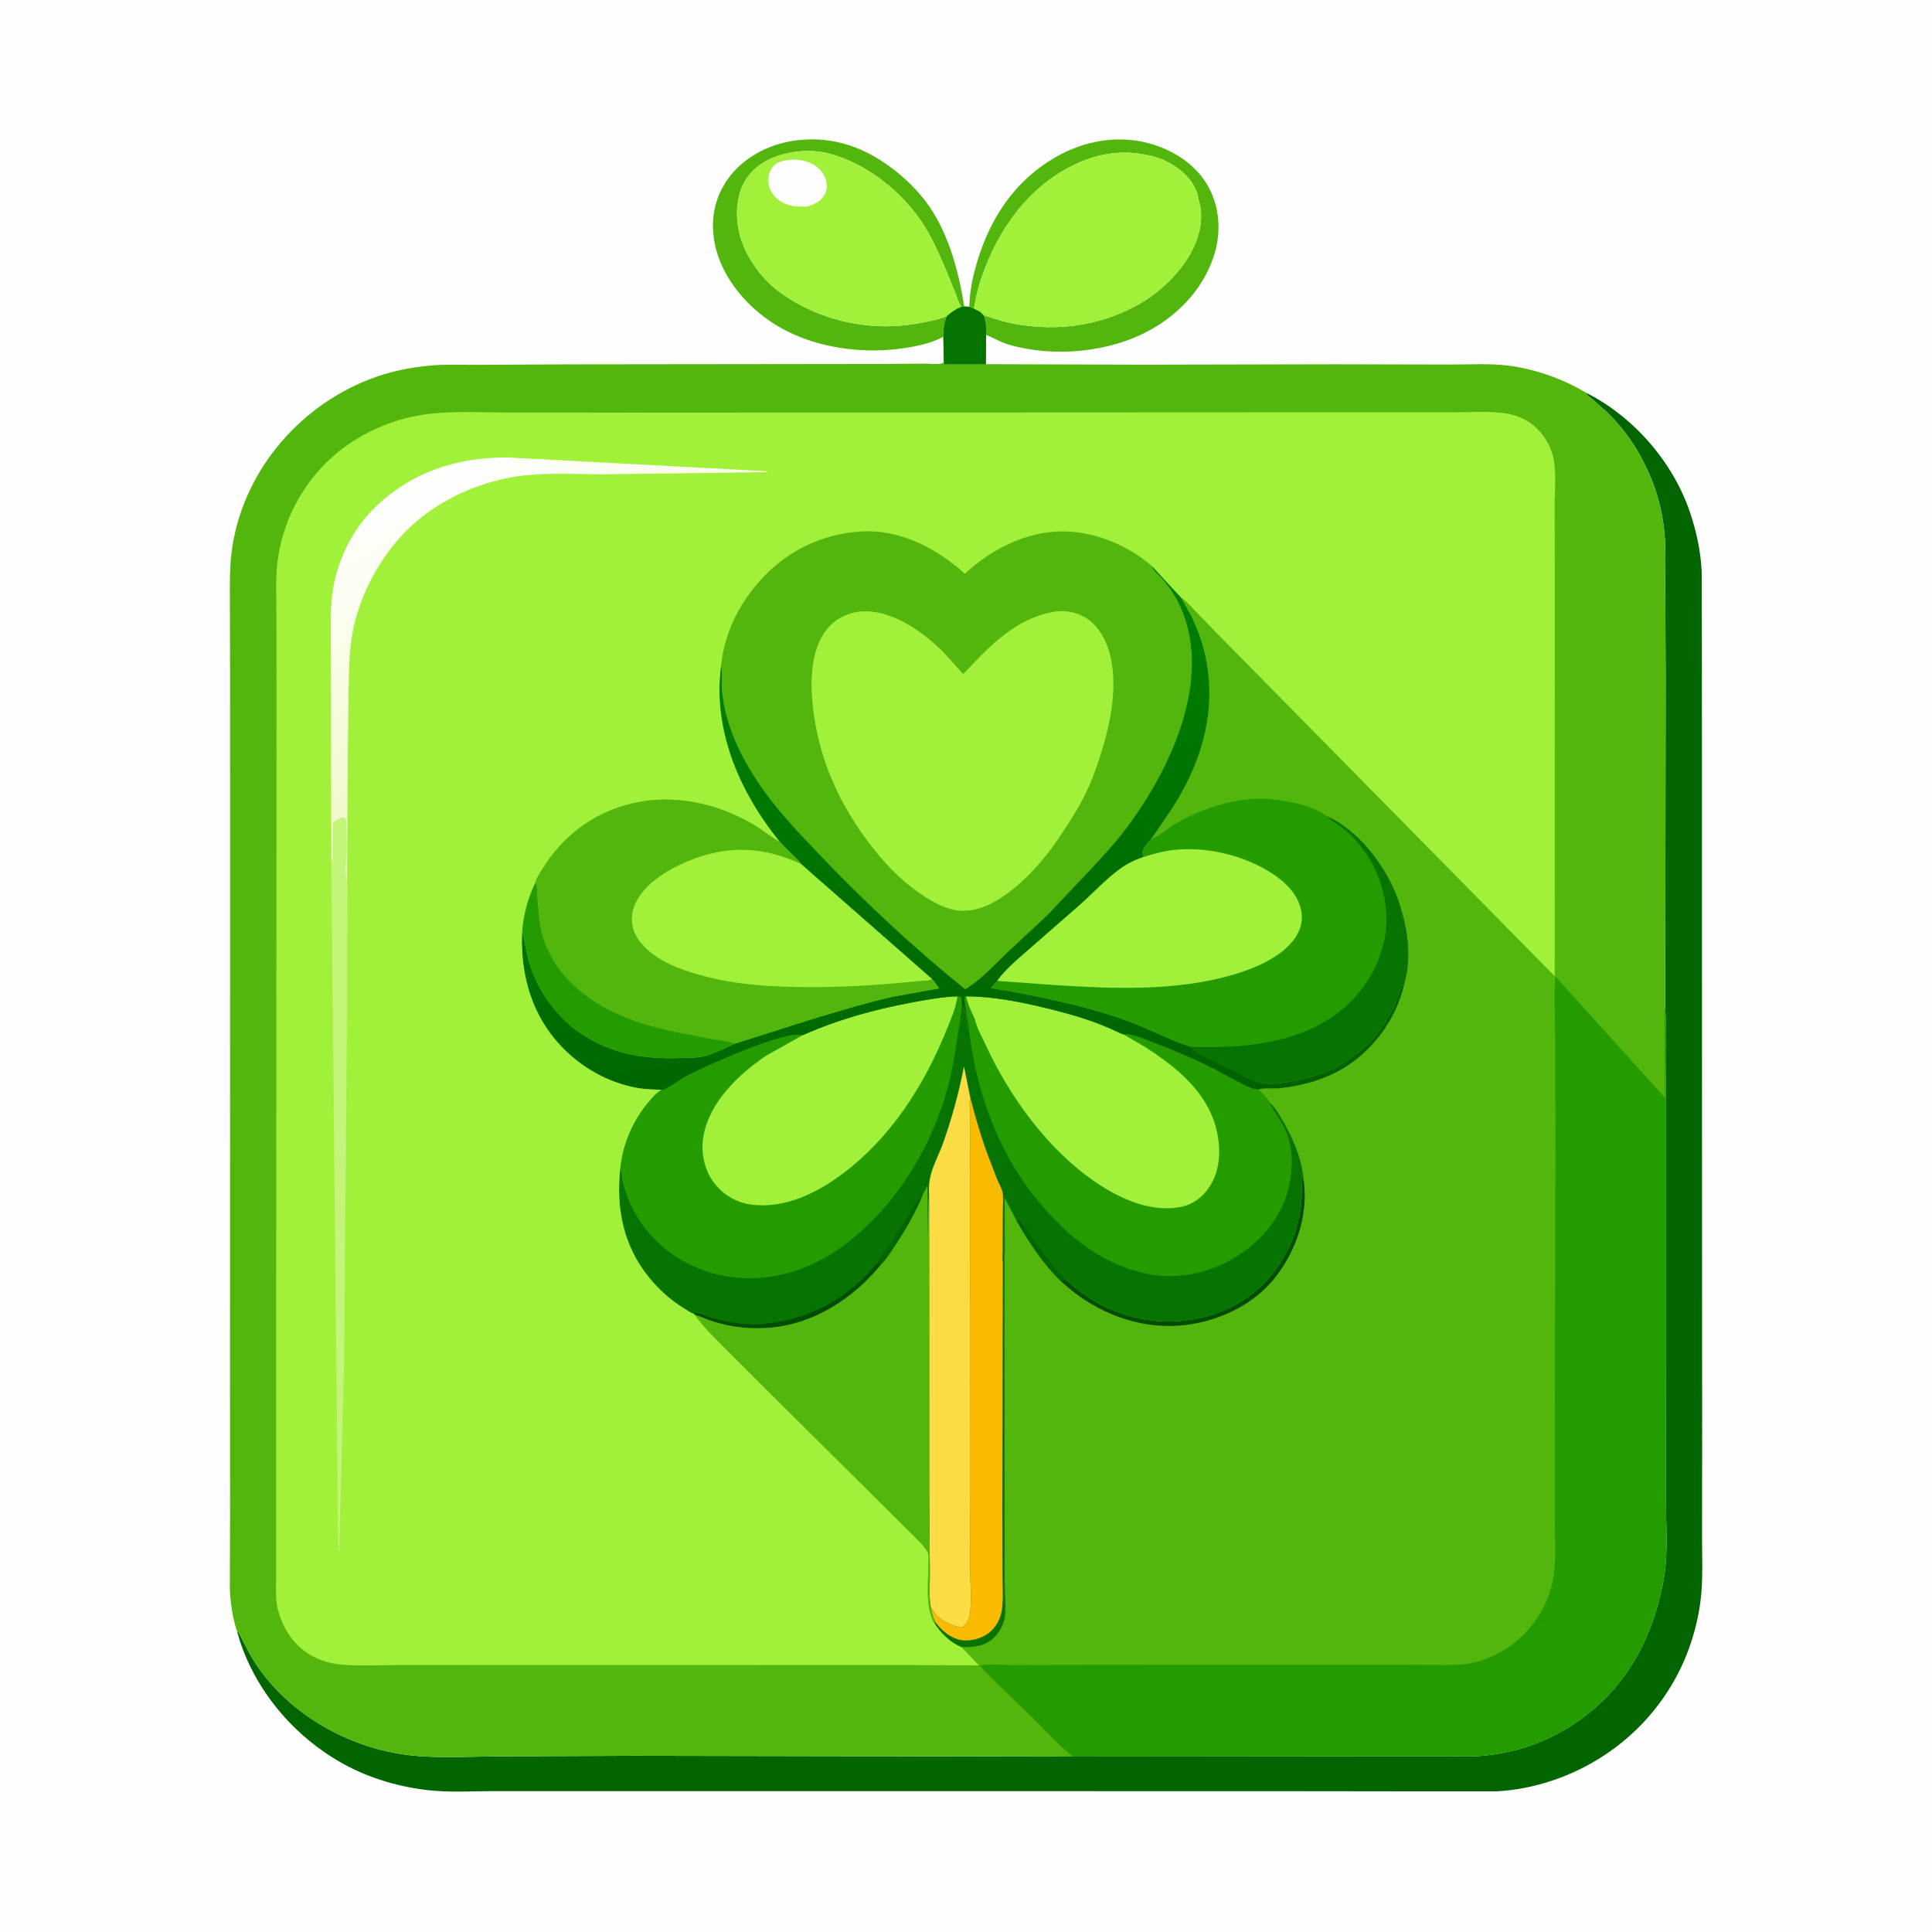 <svg version="1.1" xmlns="http://www.w3.org/2000/svg" style="display: block;" viewBox="0 0 2048 2048" width="1024" height="1024">
<defs>
	<linearGradient id="Gradient1" gradientUnits="userSpaceOnUse" x1="1012.21" y1="1209.75" x2="925.921" y2="695.928">
		<stop class="stop0" offset="0" stop-opacity="1" stop-color="rgb(1,97,1)"/>
		<stop class="stop1" offset="1" stop-opacity="1" stop-color="rgb(0,127,0)"/>
	</linearGradient>
	<linearGradient id="Gradient2" gradientUnits="userSpaceOnUse" x1="596.725" y1="757.108" x2="470.458" y2="493.253">
		<stop class="stop0" offset="0" stop-opacity="1" stop-color="rgb(240,250,203)"/>
		<stop class="stop1" offset="1" stop-opacity="1" stop-color="rgb(255,255,255)"/>
	</linearGradient>
</defs>
<path transform="translate(0,0)" fill="rgb(254,254,254)" d="M -0 -0 L 2048 0 L 2048 2048 L -0 2048 L -0 -0 z"/>
<path transform="translate(0,0)" fill="rgb(83,182,13)" d="M 1027.46 325.187 C 1027.88 312.8 1029.57 301.13 1032.62 289.115 C 1045.62 237.906 1071.59 194.292 1118.4 166.942 C 1148.09 149.597 1183.5 142.843 1217.14 151.685 C 1242.46 158.337 1266.81 173.485 1280.1 196.5 C 1292.48 217.928 1294.65 243.587 1287.94 267.282 C 1277.8 303.159 1251.53 331.865 1219.34 349.749 C 1175.97 373.854 1116.82 379.142 1069.33 365.317 C 1060.55 362.76 1053.54 358.319 1045.25 354.959 C 1045.4 347.35 1045.59 341.271 1042.6 334.107 L 1061.87 340.185 C 1111.93 353.139 1165.4 347.382 1210.15 320.783 C 1236.24 305.275 1263.35 277.015 1270.9 246.843 L 1271.34 245.056 C 1273.4 236.907 1273.84 227.126 1272.36 218.822 L 1268.95 204.5 C 1262.64 186.959 1248.17 176.367 1231.91 168.868 C 1200.39 157.546 1169.52 160.001 1139.41 174.346 C 1089.76 198.006 1057.86 243.558 1040.36 294.566 C 1036.63 305.424 1034.26 315.937 1032.51 327.268 L 1027.46 325.187 z"/>
<path transform="translate(0,0)" fill="rgb(83,182,13)" d="M 1000.03 356.961 C 990.02 362.359 978.733 365.422 967.603 367.537 C 917.271 377.101 859.056 369.639 816.182 340.385 C 787.86 321.061 763.476 290.747 757.319 256.349 C 752.986 232.138 757.561 209.151 771.971 189.173 C 787.533 167.6 813.568 153.621 839.609 149.459 C 877.696 143.372 911.55 153.673 942.493 176.065 C 958.814 187.876 974.555 203.113 985.825 219.853 C 1006.37 250.372 1016.41 288.936 1022.18 324.847 L 1018.98 325.208 L 1018.21 324.037 C 1015.69 320.027 1014.29 314.526 1012.53 310.096 L 1000.55 280.854 C 993.415 264.577 985.888 247.916 975.726 233.259 C 953.107 200.632 917.052 172.834 878.41 162.682 C 857.414 157.166 829.449 160.516 810.531 171.492 C 797.612 178.988 787.827 191.015 783.96 205.5 L 782.57 212.102 C 781.073 219.335 780.907 226.677 781.623 234 L 781.789 235.789 C 784.508 263.276 802.125 290.312 823.454 307.351 L 828.061 310.76 C 867.047 338.811 918.51 351.024 966.162 343.865 C 978.678 341.984 991.79 339.753 1003.65 335.182 C 1000.92 342.482 999.861 349.157 1000.03 356.961 z"/>
<path transform="translate(0,0)" fill="rgb(161,241,59)" d="M 1003.65 335.182 C 991.79 339.753 978.678 341.984 966.162 343.865 C 918.51 351.024 867.047 338.811 828.061 310.76 L 823.454 307.351 C 802.125 290.312 784.508 263.276 781.789 235.789 L 781.623 234 C 780.907 226.677 781.073 219.335 782.57 212.102 L 783.96 205.5 C 787.827 191.015 797.612 178.988 810.531 171.492 C 829.449 160.516 857.414 157.166 878.41 162.682 C 917.052 172.834 953.107 200.632 975.726 233.259 C 985.888 247.916 993.415 264.577 1000.55 280.854 L 1012.53 310.096 C 1014.29 314.526 1015.69 320.027 1018.21 324.037 L 1018.98 325.208 C 1012.92 327.966 1008.6 330.668 1003.65 335.182 z"/>
<path transform="translate(0,0)" fill="rgb(254,254,254)" d="M 837.853 169.329 C 845.091 168.539 854.504 170.449 860.971 173.782 C 867.865 177.336 873.24 183.138 875.402 190.694 C 876.926 196.017 876.839 201.874 873.914 206.707 C 869.539 213.934 862.796 216.921 855.014 219.025 C 845.676 219.212 836.98 218.988 828.704 214.133 C 821.825 210.097 816.664 203.964 814.996 196.032 C 813.716 189.942 815 182.643 818.639 177.56 C 823.129 171.287 830.755 170.259 837.853 169.329 z"/>
<path transform="translate(0,0)" fill="rgb(161,241,59)" d="M 1032.51 327.268 C 1034.26 315.937 1036.63 305.424 1040.36 294.566 C 1057.86 243.558 1089.76 198.006 1139.41 174.346 C 1169.52 160.001 1200.39 157.546 1231.91 168.868 C 1248.17 176.367 1262.64 186.959 1268.95 204.5 L 1272.36 218.822 C 1273.84 227.126 1273.4 236.907 1271.34 245.056 L 1270.9 246.843 C 1263.35 277.015 1236.24 305.275 1210.15 320.783 C 1165.4 347.382 1111.93 353.139 1061.87 340.185 L 1042.6 334.107 L 1038.96 330.626 L 1032.51 327.268 z"/>
<path transform="translate(0,0)" fill="rgb(3,101,0)" d="M 1681.25 416.322 C 1731.57 441.5 1773.47 489.781 1791.48 543.142 C 1798.36 563.504 1802.83 584.58 1803.89 606.073 L 1804.05 684.178 L 1804.14 824.963 L 1804.17 1206.18 L 1804.34 1520.6 L 1804.24 1628.46 C 1804.18 1648.01 1805.12 1668.1 1803.58 1687.56 C 1801.33 1716.16 1792.75 1746.31 1779.82 1771.94 C 1751.77 1827.54 1702.85 1868.73 1643.78 1888.02 C 1625.41 1894.02 1605.71 1897.95 1586.37 1898.88 L 1521.2 1898.93 L 1392.78 1898.77 L 975.905 1898.67 L 627.432 1898.68 L 521.575 1898.67 C 501.81 1898.74 481.431 1899.9 461.748 1898.37 C 429.913 1895.88 397.924 1887.33 369.483 1872.7 C 316.247 1845.32 272.347 1795.77 253.995 1738.5 L 251.61 1730.15 L 252.812 1730 C 258.536 1741.26 264.087 1752.94 271.041 1763.5 C 298.247 1804.82 341.815 1835.21 388.507 1850.52 C 407.632 1856.79 427.32 1860.55 447.408 1861.8 C 474.653 1863.5 502.737 1861.97 530.055 1861.75 L 673.846 1861.17 L 1137.31 1862.04 L 1564.86 1861.61 C 1621.49 1858.52 1672.91 1833.32 1710.51 1790.74 C 1739.68 1757.7 1756.52 1715.12 1763.87 1672.16 C 1768.41 1645.61 1765.89 1616.13 1765.85 1589.14 L 1765.61 1441.81 L 1765.61 1176.04 C 1765.41 1140.08 1767.41 1103.44 1765.17 1067.59 L 1765.65 718.975 L 1765.22 619.321 C 1765.12 601.699 1766.01 583.356 1764.47 565.831 C 1762.76 546.492 1758.4 527.719 1751.26 509.668 C 1740.35 482.065 1724.4 456.864 1702.78 436.4 L 1689.28 424.382 C 1686.9 422.386 1683.1 420.027 1681.63 417.272 L 1681.25 416.322 z"/>
<path transform="translate(0,0)" fill="rgb(83,182,13)" d="M 1022.18 324.847 L 1027.46 325.187 L 1032.51 327.268 L 1038.96 330.626 L 1042.6 334.107 C 1045.59 341.271 1045.4 347.35 1045.25 354.959 L 1045.08 386.035 L 1210.5 386.572 L 1416.25 386.132 L 1536.69 386.424 C 1556.89 386.505 1578.68 385.033 1598.7 387.532 C 1626.78 391.039 1657.08 401.644 1681.25 416.322 L 1681.63 417.272 C 1683.1 420.027 1686.9 422.386 1689.28 424.382 L 1702.78 436.4 C 1724.4 456.864 1740.35 482.065 1751.26 509.668 C 1758.4 527.719 1762.76 546.492 1764.47 565.831 C 1766.01 583.356 1765.12 601.699 1765.22 619.321 L 1765.65 718.975 L 1765.17 1067.59 C 1767.41 1103.44 1765.41 1140.08 1765.61 1176.04 L 1765.61 1441.81 L 1765.85 1589.14 C 1765.89 1616.13 1768.41 1645.61 1763.87 1672.16 C 1756.52 1715.12 1739.68 1757.7 1710.51 1790.74 C 1672.91 1833.32 1621.49 1858.52 1564.86 1861.61 L 1137.31 1862.04 L 673.846 1861.17 L 530.055 1861.75 C 502.737 1861.97 474.653 1863.5 447.408 1861.8 C 427.32 1860.55 407.632 1856.79 388.507 1850.52 C 341.815 1835.21 298.247 1804.82 271.041 1763.5 C 264.087 1752.94 258.536 1741.26 252.812 1730 L 251.61 1730.15 C 246.506 1715.6 244.183 1698.72 243.646 1683.36 L 243.886 1610.01 L 243.842 1462.22 L 243.907 953.719 L 243.885 714.259 L 243.715 641.553 C 243.669 620.417 243.103 599.437 246.467 578.484 C 259.711 496.006 320.836 426.521 399.179 399.34 C 417.539 392.97 436.61 389.302 455.931 387.502 C 472.648 385.944 490.114 386.861 506.915 386.749 L 604.027 386.21 L 928.737 385.836 L 981.913 385.492 C 985.977 385.516 996.802 386.795 999.995 384.5 L 1000.26 373.478 L 1000.03 356.961 C 999.861 349.157 1000.92 342.482 1003.65 335.182 C 1008.6 330.668 1012.92 327.966 1018.98 325.208 L 1022.18 324.847 z"/>
<path transform="translate(0,0)" fill="rgb(0,76,3)" d="M 1381.71 1249.17 C 1387.15 1286.2 1375.51 1322.66 1353.25 1352.27 C 1330.95 1381.93 1294.14 1399.75 1257.85 1404.43 C 1214.44 1410.02 1171.06 1395.46 1136.99 1368.7 L 1124.94 1358.44 L 1127.35 1354.56 C 1139.78 1365.76 1152.47 1375.64 1167.32 1383.38 C 1203.78 1402.36 1246.65 1406.09 1285.81 1393.5 C 1338.18 1376.65 1372.6 1331.75 1379.25 1277.68 C 1380.04 1271.26 1379.82 1264.63 1379.94 1258.16 C 1379.99 1255.67 1379.64 1252.56 1380.93 1250.37 L 1381.71 1249.17 z"/>
<path transform="translate(0,0)" fill="rgb(7,115,0)" d="M 1022.18 324.847 L 1027.46 325.187 L 1032.51 327.268 L 1038.96 330.626 L 1042.6 334.107 C 1045.59 341.271 1045.4 347.35 1045.25 354.959 L 1045.08 386.035 L 1000.89 386.095 L 1000.26 373.478 L 1000.03 356.961 C 999.861 349.157 1000.92 342.482 1003.65 335.182 C 1008.6 330.668 1012.92 327.966 1018.98 325.208 L 1022.18 324.847 z"/>
<path transform="translate(0,0)" fill="rgb(36,156,0)" d="M 1648.63 1034.97 L 1764.87 1163.46 L 1764.83 1099.52 C 1764.83 1089.12 1763.98 1077.9 1765.17 1067.59 C 1767.41 1103.44 1765.41 1140.08 1765.61 1176.04 L 1765.61 1441.81 L 1765.85 1589.14 C 1765.89 1616.13 1768.41 1645.61 1763.87 1672.16 C 1756.52 1715.12 1739.68 1757.7 1710.51 1790.74 C 1672.91 1833.32 1621.49 1858.52 1564.86 1861.61 L 1137.31 1862.04 C 1121.97 1850.2 1108.68 1834.74 1094.74 1821.25 L 1058.4 1785.91 C 1051.76 1779.34 1044.34 1772.85 1038.56 1765.52 C 1049.31 1763.59 1062.8 1765.04 1073.93 1765.01 L 1154.96 1764.83 L 1456.65 1764.7 L 1515.8 1764.87 C 1533.01 1764.83 1551.99 1766.01 1568.53 1760.72 C 1583.54 1755.92 1597.88 1748.4 1609.71 1737.87 C 1627.89 1721.68 1641.24 1699.51 1646.05 1675.5 C 1649.99 1655.79 1648.15 1634.27 1648.15 1614.19 L 1648.09 1518.72 L 1648.85 1203.73 L 1648.45 1095.65 C 1648.34 1075.58 1647.28 1054.96 1648.63 1034.97 z"/>
<path transform="translate(0,0)" fill="rgb(7,115,0)" d="M 1026.48 1086.26 L 1022.57 1061.06 C 1022.15 1058.3 1022.37 1058.35 1023.98 1056.15 C 1052.56 1056.21 1081.37 1061.92 1109.05 1068.65 C 1136.17 1075.24 1163.01 1082.96 1188.06 1095.51 L 1191.03 1096.49 C 1200.21 1095.33 1212.39 1101.29 1220.95 1104.5 C 1243.43 1112.93 1265.7 1122.41 1287.15 1133.21 L 1313.85 1147.51 C 1320.21 1150.87 1326.94 1154.6 1334.26 1154.98 C 1338.37 1159.39 1342.83 1163.64 1345.92 1168.84 C 1351.07 1173.19 1355.25 1180.37 1358.7 1186.16 C 1369.87 1204.95 1379.77 1227.17 1381.71 1249.17 L 1380.93 1250.37 C 1379.64 1252.56 1379.99 1255.67 1379.94 1258.16 C 1379.82 1264.63 1380.04 1271.26 1379.25 1277.68 C 1372.6 1331.75 1338.18 1376.65 1285.81 1393.5 C 1246.65 1406.09 1203.78 1402.36 1167.32 1383.38 C 1152.47 1375.64 1139.78 1365.76 1127.35 1354.56 L 1124.94 1358.44 C 1105.26 1339.26 1091.51 1317.85 1077.63 1294.26 L 1065.06 1269.82 L 1065.01 1310.7 C 1065 1317.28 1065.62 1324.48 1064.87 1330.98 L 1064.9 1590.75 L 1065.01 1676.44 C 1065.03 1688.49 1066.45 1701.84 1065.27 1713.72 C 1064.58 1720.71 1059.55 1730.05 1054.56 1735.08 C 1045.01 1744.7 1033.79 1746.21 1020.92 1746.06 L 1019.2 1746.03 C 1007.39 1741.43 997.945 1731.57 990.861 1721.4 C 980.318 1704.37 984.107 1677.25 984.097 1657.93 C 984.095 1653.68 985.062 1647.8 982.699 1644.22 C 977.608 1636.53 969.814 1629.36 963.289 1622.86 L 932.311 1592.09 L 820.952 1481.63 L 769.451 1430.18 C 758.216 1418.73 745.451 1406.88 736.422 1393.64 L 735.341 1392.8 C 731.803 1391.54 727.731 1388.54 724.5 1386.56 C 710.819 1378.18 698.167 1366.7 688.056 1354.26 C 660.79 1320.7 653.029 1281.39 657.399 1239.18 C 658.194 1231.17 659.808 1222.72 662.117 1215 C 667.299 1197.67 676.199 1181.4 687.911 1167.62 C 691.852 1162.99 695.63 1158.34 701.088 1155.45 C 704.465 1156.46 722.241 1143.5 726.668 1141.15 C 746.565 1130.57 832.594 1091.78 850.715 1097.4 C 888.085 1080.75 926.764 1070.09 966.893 1062.61 C 982.531 1059.7 999.068 1056.64 1014.99 1056.16 L 1018.5 1056.64 C 1021.02 1062.93 1018.24 1076.47 1017.56 1083.31 L 1017.99 1085.49 C 1019.81 1082.69 1019.95 1075.4 1020.13 1071.9 C 1020.23 1069.85 1020.38 1068.89 1021.75 1067.25 C 1022.17 1069.75 1022.58 1071.68 1023.52 1074.04 C 1024.82 1077.29 1025.07 1084.44 1025.12 1087.95 C 1025.15 1089.78 1025.01 1089.05 1025.5 1090.49 C 1026.78 1088.57 1026.49 1088.44 1026.48 1086.26 z"/>
<path transform="translate(0,0)" fill="rgb(3,101,0)" d="M 927.95 1341.2 L 955.688 1300.76 C 961.672 1291.13 966.96 1280.93 973.329 1271.57 C 974.766 1269.46 975.952 1267.33 978.348 1266.2 C 970.867 1285.07 959.86 1303.84 948.653 1320.75 C 944.066 1327.67 939.134 1335.56 933.167 1341.34 L 932.5 1338.51 L 927.95 1341.2 z"/>
<path transform="translate(0,0)" fill="rgb(3,101,0)" d="M 1077.63 1294.26 C 1078.78 1293.62 1079.51 1293 1080.85 1293 L 1108.9 1333.01 L 1120.83 1347.53 C 1122.5 1349.38 1126.32 1352.48 1127.35 1354.56 L 1124.94 1358.44 C 1105.26 1339.26 1091.51 1317.85 1077.63 1294.26 z"/>
<path transform="translate(0,0)" fill="rgb(0,76,3)" d="M 927.95 1341.2 L 932.5 1338.51 L 933.167 1341.34 C 904.538 1376.19 863.469 1403 817.746 1407.25 C 797.269 1409.15 776.276 1407.26 756.657 1401.02 C 749.8 1398.84 743.318 1395.7 736.422 1393.64 L 735.341 1392.8 C 739.336 1390.26 746.365 1394.6 750.93 1395.97 C 770.459 1401.85 790.459 1405.3 810.879 1403.33 C 856.716 1398.91 898.66 1376.68 927.95 1341.2 z"/>
<path transform="translate(0,0)" fill="rgb(250,186,0)" d="M 1028.61 1163.79 C 1033.73 1183.51 1039.26 1202.86 1046.23 1222.01 L 1056.89 1249.82 C 1058.75 1254.29 1062.21 1260.1 1062.92 1264.84 C 1063.78 1270.57 1063.05 1277.51 1063.03 1283.34 L 1062.86 1324.78 C 1062.88 1328.77 1062.13 1334.9 1063.04 1338.65 L 1062.48 1599.47 L 1062.65 1669.51 C 1062.67 1681.64 1063.78 1695.25 1061.9 1707.21 C 1060.66 1715.14 1056.89 1722.76 1051.14 1728.41 C 1043.7 1735.72 1032.95 1739.17 1022.68 1738.91 C 1012 1738.64 1002.53 1732.1 995.5 1724.49 L 991.635 1719.72 C 989.106 1714.48 987.727 1709.74 986.707 1704.01 C 987.683 1704.96 988.54 1705.84 989.226 1707.04 C 990.374 1709.04 991.398 1710.94 993.065 1712.57 C 999.267 1718.66 1011.22 1724.8 1020 1724.87 C 1024.79 1721.84 1027.56 1715.92 1028.25 1710.4 C 1030.14 1695.43 1028.54 1678.65 1028.42 1663.5 L 1028.11 1572.9 L 1028.27 1253.26 L 1028.63 1182.23 C 1028.67 1175.97 1026.81 1169.9 1028.61 1163.79 z"/>
<path transform="translate(0,0)" fill="rgb(251,220,69)" d="M 984.849 1267.96 C 984.734 1262.27 984.475 1256.58 985.495 1250.95 L 985.777 1249.5 C 988.116 1236.58 995.834 1223.07 1000.19 1210.51 C 1009.27 1184.37 1016.63 1157.7 1021.86 1130.52 L 1028.61 1163.79 C 1026.81 1169.9 1028.67 1175.97 1028.63 1182.23 L 1028.27 1253.26 L 1028.11 1572.9 L 1028.42 1663.5 C 1028.54 1678.65 1030.14 1695.43 1028.25 1710.4 C 1027.56 1715.92 1024.79 1721.84 1020 1724.87 C 1011.22 1724.8 999.267 1718.66 993.065 1712.57 C 991.398 1710.94 990.374 1709.04 989.226 1707.04 C 988.54 1705.84 987.683 1704.96 986.707 1704.01 C 984.459 1692.29 985.866 1678.05 985.691 1666 L 985.004 1583.86 L 984.951 1382.12 L 984.849 1267.96 z"/>
<path transform="translate(0,0)" fill="rgb(36,156,0)" d="M 1026.48 1086.26 L 1022.57 1061.06 C 1022.15 1058.3 1022.37 1058.35 1023.98 1056.15 C 1025.85 1064.19 1029.59 1072.53 1033.29 1079.91 C 1035.1 1089.2 1040.86 1099.05 1044.85 1107.71 C 1070.6 1163.59 1111.64 1219.94 1163.23 1254.44 C 1188.62 1271.42 1220.99 1285.7 1252.1 1279.37 C 1264.47 1276.85 1274.94 1268.99 1281.86 1258.52 C 1293.45 1240.98 1294.43 1219.73 1290.07 1199.72 C 1281.07 1158.41 1247.5 1131.36 1213.56 1109.62 L 1191.03 1096.49 C 1200.21 1095.33 1212.39 1101.29 1220.95 1104.5 C 1243.43 1112.93 1265.7 1122.41 1287.15 1133.21 L 1313.85 1147.51 C 1320.21 1150.87 1326.94 1154.6 1334.26 1154.98 C 1338.37 1159.39 1342.83 1163.64 1345.92 1168.84 C 1345.56 1170.02 1358.72 1190.1 1360.5 1193.49 C 1369.87 1211.38 1370.91 1230.4 1367.87 1250 C 1362.97 1281.66 1344.66 1307.5 1319.25 1326.27 C 1291.78 1346.57 1255.89 1356.62 1221.95 1351.36 C 1190.38 1346.47 1162.91 1331.68 1138.23 1311.77 C 1130.57 1305.59 1123.61 1298.25 1116.72 1291.23 C 1062.52 1236.02 1034.72 1162.31 1026.48 1086.26 z"/>
<path transform="translate(0,0)" fill="rgb(161,241,59)" d="M 1023.98 1056.15 C 1052.56 1056.21 1081.37 1061.92 1109.05 1068.65 C 1136.17 1075.24 1163.01 1082.96 1188.06 1095.51 L 1191.03 1096.49 L 1213.56 1109.62 C 1247.5 1131.36 1281.07 1158.41 1290.07 1199.72 C 1294.43 1219.73 1293.45 1240.98 1281.86 1258.52 C 1274.94 1268.99 1264.47 1276.85 1252.1 1279.37 C 1220.99 1285.7 1188.62 1271.42 1163.23 1254.44 C 1111.64 1219.94 1070.6 1163.59 1044.85 1107.71 C 1040.86 1099.05 1035.1 1089.2 1033.29 1079.91 C 1029.59 1072.53 1025.85 1064.19 1023.98 1056.15 z"/>
<path transform="translate(0,0)" fill="rgb(83,182,13)" d="M 978.348 1266.2 L 983.159 1256.72 L 983.5 1313.7 L 983.95 1285.67 C 984.051 1279.85 983.708 1273.66 984.849 1267.96 L 984.951 1382.12 L 985.004 1583.86 L 985.691 1666 C 985.866 1678.05 984.459 1692.29 986.707 1704.01 C 987.727 1709.74 989.106 1714.48 991.635 1719.72 L 990.861 1721.4 C 980.318 1704.37 984.107 1677.25 984.097 1657.93 C 984.095 1653.68 985.062 1647.8 982.699 1644.22 C 977.608 1636.53 969.814 1629.36 963.289 1622.86 L 932.311 1592.09 L 820.952 1481.63 L 769.451 1430.18 C 758.216 1418.73 745.451 1406.88 736.422 1393.64 C 743.318 1395.7 749.8 1398.84 756.657 1401.02 C 776.276 1407.26 797.269 1409.15 817.746 1407.25 C 863.469 1403 904.538 1376.19 933.167 1341.34 C 939.134 1335.56 944.066 1327.67 948.653 1320.75 C 959.86 1303.84 970.867 1285.07 978.348 1266.2 z"/>
<path transform="translate(0,0)" fill="rgb(36,156,0)" d="M 1014.99 1056.16 L 1018.5 1056.64 C 1021.02 1062.93 1018.24 1076.47 1017.56 1083.31 C 1013.86 1104.04 1011.61 1125.13 1006.56 1145.62 C 989.469 1214.99 947.419 1283.83 887.882 1324.82 C 852.139 1349.43 809.678 1360.42 766.786 1352.4 C 732.002 1345.9 699.525 1325.49 679.541 1296.04 C 672.597 1285.81 666.978 1275.12 663.108 1263.35 C 661.561 1258.64 660.279 1253.72 659.433 1248.83 C 658.879 1245.64 659.256 1241.82 657.399 1239.18 C 658.194 1231.17 659.808 1222.72 662.117 1215 C 667.299 1197.67 676.199 1181.4 687.911 1167.62 C 691.852 1162.99 695.63 1158.34 701.088 1155.45 C 704.465 1156.46 722.241 1143.5 726.668 1141.15 C 746.565 1130.57 832.594 1091.78 850.715 1097.4 C 888.085 1080.75 926.764 1070.09 966.893 1062.61 C 982.531 1059.7 999.068 1056.64 1014.99 1056.16 z"/>
<path transform="translate(0,0)" fill="rgb(161,241,59)" d="M 850.715 1097.4 C 888.085 1080.75 926.764 1070.09 966.893 1062.61 C 982.531 1059.7 999.068 1056.64 1014.99 1056.16 C 1013.19 1069.16 1006.83 1083.38 1001.84 1095.5 C 978.409 1152.32 943.803 1205.96 894.333 1243.38 C 866.476 1264.45 831.529 1281.92 795.53 1276.79 C 779.925 1274.56 765.95 1265.95 756.543 1253.33 C 746.365 1239.68 742.762 1221.13 745.669 1204.44 C 751.99 1168.18 783.015 1138.8 812.133 1119.09 L 850.715 1097.4 z"/>
<path transform="translate(0,0)" fill="rgb(83,182,13)" d="M 764.457 704.765 C 767.911 671.944 782.786 641.472 804.421 616.869 C 832.75 584.655 870.355 565.886 913.094 563.384 C 954.545 560.957 992.782 581.25 1022.82 608.177 C 1048.43 584.429 1081.81 566.349 1117.07 563.638 C 1154.31 560.774 1193.27 575.97 1221.25 600.167 L 1252.49 633.96 L 1252.81 634.773 C 1254.91 639.911 1258.12 644.32 1260.71 649.195 C 1264.19 655.728 1267.26 662.599 1269.92 669.5 C 1287.88 716.036 1284.98 766.502 1266.02 812.242 C 1259.18 828.736 1250.33 844.883 1240.56 859.784 L 1220.04 889.726 C 1229.23 886.127 1238.22 877.68 1246.97 872.639 C 1277.28 855.175 1316.32 843.19 1351.53 847.635 C 1369.94 849.958 1391.8 854.216 1407.08 865.374 C 1440.67 880.93 1468.86 917.857 1481.38 952.084 C 1491.73 980.396 1497.17 1013.61 1488.55 1043.11 C 1480.79 1078.43 1457.11 1111.66 1426.5 1130.89 C 1405.55 1144.04 1380.68 1151.08 1356.23 1153.58 C 1351.01 1154.11 1338.42 1152.9 1334.26 1154.98 C 1326.94 1154.6 1320.21 1150.87 1313.85 1147.51 L 1287.15 1133.21 C 1265.7 1122.41 1243.43 1112.93 1220.95 1104.5 C 1212.39 1101.29 1200.21 1095.33 1191.03 1096.49 L 1188.06 1095.51 C 1163.01 1082.96 1136.17 1075.24 1109.05 1068.65 C 1081.37 1061.92 1052.56 1056.21 1023.98 1056.15 C 1022.37 1058.35 1022.15 1058.3 1022.57 1061.06 L 1026.48 1086.26 C 1026.49 1088.44 1026.78 1088.57 1025.5 1090.49 C 1025.01 1089.05 1025.15 1089.78 1025.12 1087.95 C 1025.07 1084.44 1024.82 1077.29 1023.52 1074.04 C 1022.58 1071.68 1022.17 1069.75 1021.75 1067.25 C 1020.38 1068.89 1020.23 1069.85 1020.13 1071.9 C 1019.95 1075.4 1019.81 1082.69 1017.99 1085.49 L 1017.56 1083.31 C 1018.24 1076.47 1021.02 1062.93 1018.5 1056.64 L 1014.99 1056.16 C 999.068 1056.64 982.531 1059.7 966.893 1062.61 C 926.764 1070.09 888.085 1080.75 850.715 1097.4 C 832.594 1091.78 746.565 1130.57 726.668 1141.15 C 722.241 1143.5 704.465 1156.46 701.088 1155.45 C 692.888 1154.74 684.606 1154.82 676.461 1153.44 C 645.506 1148.17 616.435 1131.85 594.898 1109.12 C 563.919 1076.42 552.016 1034.55 553.317 990.451 C 554.308 970.869 559.053 953.309 567.392 935.618 C 567.868 931.736 572.851 924.526 574.966 921.05 C 596.297 886.01 629.814 861.016 669.87 851.609 C 713.688 841.319 758.405 850.942 797.048 872.992 C 807.179 878.773 816.046 886.112 825.937 892.105 L 826.7 892.559 L 818.438 881.972 C 780.389 831.512 755.523 768.842 764.457 704.765 z"/>
<path transform="translate(0,0)" fill="url(#Gradient1)" d="M 764.457 704.765 C 766.101 714.112 764.492 724.441 765.488 734 C 768.993 767.63 783.707 798.971 802.004 827 C 820.584 855.464 843.548 879.544 866.898 904.094 C 915.589 955.288 968.18 1004.29 1023.14 1048.73 C 1039.44 1039.13 1054.37 1022.41 1068.14 1009.42 L 1110.2 970.138 L 1155.88 921.901 C 1167.91 908.858 1180.15 895.878 1190.99 881.809 C 1238.79 819.803 1285.87 722.902 1251.9 644.5 C 1246.86 632.877 1239.9 622.469 1231.54 613.003 C 1228.52 609.576 1221.81 604.438 1221.25 600.167 L 1252.49 633.96 L 1252.81 634.773 C 1254.91 639.911 1258.12 644.32 1260.71 649.195 C 1264.19 655.728 1267.26 662.599 1269.92 669.5 C 1287.88 716.036 1284.98 766.502 1266.02 812.242 C 1259.18 828.736 1250.33 844.883 1240.56 859.784 L 1220.04 889.726 C 1216.72 893.343 1210.96 898.932 1211.19 904.053 L 1211.61 908.625 C 1203 911.584 1194.62 915.684 1187.24 921.061 C 1171.97 932.196 1158.59 946.939 1144.39 959.5 L 1093.45 1004.01 C 1080.79 1015.14 1067.02 1026.16 1056.99 1039.79 L 1050.61 1047.32 C 1098.78 1055.64 1147.4 1065.22 1193.57 1081.6 C 1216.95 1089.89 1239.32 1102.54 1262.87 1109.75 L 1263.81 1110.97 C 1266.87 1114.64 1272.61 1116.95 1276.83 1119.14 L 1306.51 1133.99 C 1314.7 1138.02 1323.02 1143.06 1331.53 1146.26 C 1334.79 1147.48 1338.24 1148.18 1341.7 1148.53 C 1350.62 1149.43 1360.22 1147.83 1368.98 1146.25 C 1388.34 1142.76 1406.84 1137.05 1423.78 1126.84 C 1430.66 1122.7 1436.63 1117.79 1443.06 1113.09 C 1450.99 1107.29 1457.96 1098.56 1463.59 1090.47 L 1464.6 1089 C 1465.79 1087.42 1466.89 1086.26 1467.83 1084.48 L 1468.59 1083 C 1471.72 1077.9 1475.8 1071.52 1478.01 1066.01 L 1478.51 1064.5 L 1486.01 1044.01 L 1488.55 1043.11 C 1480.79 1078.43 1457.11 1111.66 1426.5 1130.89 C 1405.55 1144.04 1380.68 1151.08 1356.23 1153.58 C 1351.01 1154.11 1338.42 1152.9 1334.26 1154.98 C 1326.94 1154.6 1320.21 1150.87 1313.85 1147.51 L 1287.15 1133.21 C 1265.7 1122.41 1243.43 1112.93 1220.95 1104.5 C 1212.39 1101.29 1200.21 1095.33 1191.03 1096.49 L 1188.06 1095.51 C 1163.01 1082.96 1136.17 1075.24 1109.05 1068.65 C 1081.37 1061.92 1052.56 1056.21 1023.98 1056.15 C 1022.37 1058.35 1022.15 1058.3 1022.57 1061.06 L 1026.48 1086.26 C 1026.49 1088.44 1026.78 1088.57 1025.5 1090.49 C 1025.01 1089.05 1025.15 1089.78 1025.12 1087.95 C 1025.07 1084.44 1024.82 1077.29 1023.52 1074.04 C 1022.58 1071.68 1022.17 1069.75 1021.75 1067.25 C 1020.38 1068.89 1020.23 1069.85 1020.13 1071.9 C 1019.95 1075.4 1019.81 1082.69 1017.99 1085.49 L 1017.56 1083.31 C 1018.24 1076.47 1021.02 1062.93 1018.5 1056.64 L 1014.99 1056.16 C 999.068 1056.64 982.531 1059.7 966.893 1062.61 C 926.764 1070.09 888.085 1080.75 850.715 1097.4 C 832.594 1091.78 746.565 1130.57 726.668 1141.15 C 722.241 1143.5 704.465 1156.46 701.088 1155.45 C 692.888 1154.74 684.606 1154.82 676.461 1153.44 C 645.506 1148.17 616.435 1131.85 594.898 1109.12 C 563.919 1076.42 552.016 1034.55 553.317 990.451 L 554.653 991 C 556.944 1002.36 558.905 1014.15 562.613 1025.14 C 571.938 1052.79 591.781 1079.52 616.087 1095.68 C 648.203 1117.03 681.954 1122.75 719.76 1121.52 C 728.305 1121.24 737.637 1121.55 746 1119.67 C 756.818 1117.24 769.1 1110.53 779.484 1106.16 L 855.407 1082.07 C 885.772 1072.86 916.178 1063.39 947.159 1056.42 L 995.518 1047.74 C 993.262 1044.08 990.814 1040.98 987.929 1037.79 L 848.789 915.685 C 846.904 911.886 843.097 909.04 840.077 906.124 L 826.7 892.559 L 818.438 881.972 C 780.389 831.512 755.523 768.842 764.457 704.765 z"/>
<path transform="translate(0,0)" fill="rgb(161,241,59)" d="M 910.583 648.245 L 919 648.018 C 949.134 648.886 979.538 670.756 1000.01 691.296 L 1021.06 714.602 C 1046.06 688.074 1072.48 659.381 1109.38 650.172 L 1111 649.779 L 1114.5 648.937 C 1127.5 646.209 1141.98 648.549 1152.97 656.163 C 1166.27 665.378 1174.63 682.588 1177.69 698.156 C 1183.98 730.096 1177.77 763.03 1168.61 793.76 C 1163.24 811.79 1156.6 830.13 1147.91 846.827 C 1139.98 862.059 1130.48 876.125 1120.99 890.405 C 1103.77 915.464 1079.86 941.728 1053.14 956.581 C 1039.79 964.003 1022.57 968.079 1007.57 963.576 L 1006 963.082 C 994.496 959.649 983.965 953.196 974.167 946.354 C 952.976 931.553 936.19 913.461 920.676 892.909 C 892.71 855.86 872.175 813.048 864.268 767.082 C 859.053 736.761 855.914 695.493 875.004 669.087 C 883.907 656.772 895.836 650.759 910.583 648.245 z"/>
<path transform="translate(0,0)" fill="rgb(83,182,13)" d="M 567.392 935.618 C 567.868 931.736 572.851 924.526 574.966 921.05 C 596.297 886.01 629.814 861.016 669.87 851.609 C 713.688 841.319 758.405 850.942 797.048 872.992 C 807.179 878.773 816.046 886.112 825.937 892.105 L 826.7 892.559 L 840.077 906.124 C 843.097 909.04 846.904 911.886 848.789 915.685 L 987.929 1037.79 C 990.814 1040.98 993.262 1044.08 995.518 1047.74 L 947.159 1056.42 C 916.178 1063.39 885.772 1072.86 855.407 1082.07 L 779.484 1106.16 C 769.1 1110.53 756.818 1117.24 746 1119.67 C 737.637 1121.55 728.305 1121.24 719.76 1121.52 C 681.954 1122.75 648.203 1117.03 616.087 1095.68 C 591.781 1079.52 571.938 1052.79 562.613 1025.14 C 558.905 1014.15 556.944 1002.36 554.653 991 L 553.317 990.451 C 554.308 970.869 559.053 953.309 567.392 935.618 z"/>
<path transform="translate(0,0)" fill="rgb(36,156,0)" d="M 567.392 935.618 L 568.026 936.856 C 569.743 940.473 569.18 946.781 569.395 950.782 L 571.359 973.076 C 577.153 1025.17 616.653 1059.89 663.1 1078.63 C 690.932 1089.86 720.878 1095.08 750.241 1100.63 C 759.975 1102.46 769.889 1103.68 779.484 1106.16 C 769.1 1110.53 756.818 1117.24 746 1119.67 C 737.637 1121.55 728.305 1121.24 719.76 1121.52 C 681.954 1122.75 648.203 1117.03 616.087 1095.68 C 591.781 1079.52 571.938 1052.79 562.613 1025.14 C 558.905 1014.15 556.944 1002.36 554.653 991 L 553.317 990.451 C 554.308 970.869 559.053 953.309 567.392 935.618 z"/>
<path transform="translate(0,0)" fill="rgb(161,241,59)" d="M 987.929 1037.79 L 986.859 1038.36 C 983.119 1039.89 977.554 1039.65 973.5 1040 L 947.498 1042.45 C 912.845 1045.37 878.649 1046.94 843.872 1046.28 C 800.747 1045.47 758.312 1041.27 717.784 1025.55 C 700.92 1019.01 679.866 1005.9 672.645 988.468 C 668.465 978.376 669.025 967.382 673.599 957.506 C 684.26 934.494 712.759 918.908 735.473 910.446 C 775.113 895.679 810.811 898.253 848.789 915.685 L 987.929 1037.79 z"/>
<path transform="translate(0,0)" fill="rgb(36,156,0)" d="M 1220.04 889.726 C 1229.23 886.127 1238.22 877.68 1246.97 872.639 C 1277.28 855.175 1316.32 843.19 1351.53 847.635 C 1369.94 849.958 1391.8 854.216 1407.08 865.374 C 1440.67 880.93 1468.86 917.857 1481.38 952.084 C 1491.73 980.396 1497.17 1013.61 1488.55 1043.11 L 1486.01 1044.01 L 1478.51 1064.5 L 1478.01 1066.01 C 1475.8 1071.52 1471.72 1077.9 1468.59 1083 L 1467.83 1084.48 C 1466.89 1086.26 1465.79 1087.42 1464.6 1089 L 1463.59 1090.47 C 1457.96 1098.56 1450.99 1107.29 1443.06 1113.09 C 1436.63 1117.79 1430.66 1122.7 1423.78 1126.84 C 1406.84 1137.05 1388.34 1142.76 1368.98 1146.25 C 1360.22 1147.83 1350.62 1149.43 1341.7 1148.53 C 1338.24 1148.18 1334.79 1147.48 1331.53 1146.26 C 1323.02 1143.06 1314.7 1138.02 1306.51 1133.99 L 1276.83 1119.14 C 1272.61 1116.95 1266.87 1114.64 1263.81 1110.97 L 1262.87 1109.75 C 1239.32 1102.54 1216.95 1089.89 1193.57 1081.6 C 1147.4 1065.22 1098.78 1055.64 1050.61 1047.32 L 1056.99 1039.79 C 1067.02 1026.16 1080.79 1015.14 1093.45 1004.01 L 1144.39 959.5 C 1158.59 946.939 1171.97 932.196 1187.24 921.061 C 1194.62 915.684 1203 911.584 1211.61 908.625 L 1211.19 904.053 C 1210.96 898.932 1216.72 893.343 1220.04 889.726 z"/>
<path transform="translate(0,0)" fill="rgb(7,115,0)" d="M 1407.08 865.374 C 1440.67 880.93 1468.86 917.857 1481.38 952.084 C 1491.73 980.396 1497.17 1013.61 1488.55 1043.11 L 1486.01 1044.01 L 1478.51 1064.5 L 1478.01 1066.01 C 1475.8 1071.52 1471.72 1077.9 1468.59 1083 L 1467.83 1084.48 C 1466.89 1086.26 1465.79 1087.42 1464.6 1089 L 1463.59 1090.47 C 1457.96 1098.56 1450.99 1107.29 1443.06 1113.09 C 1436.63 1117.79 1430.66 1122.7 1423.78 1126.84 C 1406.84 1137.05 1388.34 1142.76 1368.98 1146.25 C 1360.22 1147.83 1350.62 1149.43 1341.7 1148.53 C 1338.24 1148.18 1334.79 1147.48 1331.53 1146.26 C 1323.02 1143.06 1314.7 1138.02 1306.51 1133.99 L 1276.83 1119.14 C 1272.61 1116.95 1266.87 1114.64 1263.81 1110.97 L 1262.87 1109.75 C 1312.93 1111.26 1366.04 1107.57 1409.35 1079.86 C 1438.95 1060.93 1460.02 1031.13 1467.44 996.767 C 1473.85 967.081 1466.36 932.832 1449.86 907.473 C 1441.85 895.159 1433.08 885.102 1421.32 876.147 C 1417.17 872.983 1411.59 870.389 1408.11 866.559 L 1407.08 865.374 z"/>
<path transform="translate(0,0)" fill="rgb(161,241,59)" d="M 1211.61 908.625 C 1220.44 905.917 1229.44 903.147 1238.59 901.755 C 1271.75 896.713 1308.12 903.891 1337.67 919.568 C 1354.28 928.378 1372.17 941.655 1378.05 960.281 C 1381.29 970.576 1380.62 980.355 1375.43 989.962 C 1362.48 1013.96 1328.41 1027.33 1303.48 1034.3 C 1245.08 1050.64 1179.04 1048.18 1118.98 1044.24 L 1056.99 1039.79 C 1067.02 1026.16 1080.79 1015.14 1093.45 1004.01 L 1144.39 959.5 C 1158.59 946.939 1171.97 932.196 1187.24 921.061 C 1194.62 915.684 1203 911.584 1211.61 908.625 z"/>
<path transform="translate(0,0)" fill="rgb(161,241,59)" d="M 1016.46 1765.24 L 957.73 1764.98 L 838.117 1764.97 L 530.551 1764.94 L 421.212 1765.02 C 402.055 1765.03 382.175 1766.17 363.135 1764.65 C 350.617 1763.65 339.646 1760.6 328.749 1754.17 C 311.044 1743.74 300.253 1726.47 294.757 1707 C 292.095 1697.57 292.671 1687.49 292.651 1677.76 L 292.655 1637.91 L 292.642 1527.59 L 292.991 1013.47 L 293.092 738.659 L 293.013 649.229 C 293.011 632.627 292.094 615.547 293.759 599.04 C 298.465 552.366 322.333 508.095 358.94 478.719 C 385.912 457.075 419.473 443.08 453.753 438.862 C 480.068 435.624 507.779 437.18 534.308 437.223 L 664.657 437.434 L 1086.15 437.205 L 1435.36 437.042 L 1539.75 437.09 C 1556.68 437.105 1574.91 435.741 1591.7 437.661 L 1593.5 437.886 C 1601.66 438.853 1609.72 441.254 1617 445.107 C 1630.42 452.207 1641.65 467.248 1645.79 481.742 C 1650.27 497.45 1647.96 518.649 1647.98 534.926 L 1648.18 613.475 L 1648.05 1034.76 L 1323.5 705.349 L 1288.02 669.366 L 1264.43 644.898 C 1260.74 641.165 1257.06 636.595 1252.49 633.96 L 1221.25 600.167 C 1193.27 575.97 1154.31 560.774 1117.07 563.638 C 1081.81 566.349 1048.43 584.429 1022.82 608.177 C 992.782 581.25 954.545 560.957 913.094 563.384 C 870.355 565.886 832.75 584.655 804.421 616.869 C 782.786 641.472 767.911 671.944 764.457 704.765 C 755.523 768.842 780.389 831.512 818.438 881.972 L 826.7 892.559 L 825.937 892.105 C 816.046 886.112 807.179 878.773 797.048 872.992 C 758.405 850.942 713.688 841.319 669.87 851.609 C 629.814 861.016 596.297 886.01 574.966 921.05 C 572.851 924.526 567.868 931.736 567.392 935.618 C 559.053 953.309 554.308 970.869 553.317 990.451 C 552.016 1034.55 563.919 1076.42 594.898 1109.12 C 616.435 1131.85 645.506 1148.17 676.461 1153.44 C 684.606 1154.82 692.888 1154.74 701.088 1155.45 C 695.63 1158.34 691.852 1162.99 687.911 1167.62 C 676.199 1181.4 667.299 1197.67 662.117 1215 C 659.808 1222.72 658.194 1231.17 657.399 1239.18 C 653.029 1281.39 660.79 1320.7 688.056 1354.26 C 698.167 1366.7 710.819 1378.18 724.5 1386.56 C 727.731 1388.54 731.803 1391.54 735.341 1392.8 L 736.422 1393.64 C 745.451 1406.88 758.216 1418.73 769.451 1430.18 L 820.952 1481.63 L 932.311 1592.09 L 963.289 1622.86 C 969.814 1629.36 977.608 1636.53 982.699 1644.22 C 985.062 1647.8 984.095 1653.68 984.097 1657.93 C 984.107 1677.25 980.318 1704.37 990.861 1721.4 C 997.945 1731.57 1007.39 1741.43 1019.2 1746.03 L 1037.72 1765.32 L 1016.46 1765.24 z"/>
<path transform="translate(0,0)" fill="rgb(196,244,121)" d="M 351.095 911.986 L 352.739 912.166 L 353.062 871.912 L 362.017 866.612 L 364.527 866.677 C 365.458 868.144 365.263 868.453 367 869 C 367.015 883.312 368.296 898.855 366.755 913 C 366.193 918.162 366.062 930.686 367.902 935.385 C 368.855 939.361 368.345 944.026 368.33 948.115 L 368.251 974.05 L 367.946 1074.71 L 364.667 1450.5 L 359.543 1643.5 L 358.5 1643.75 L 351.095 911.986 z"/>
<path transform="translate(0,0)" fill="url(#Gradient2)" d="M 351.095 911.986 L 350.89 735.248 L 350.64 675.338 C 350.586 655.505 350.206 635.594 354.585 616.121 C 360.804 588.466 375.355 560.048 395.454 539.938 C 434.716 500.657 483.629 484.673 538.285 484.932 L 812.833 499.5 L 812.988 500.523 L 641.728 502.779 C 607.519 502.857 570.623 499.925 537.126 506.885 C 494.99 515.641 453.541 536.942 424.585 569.144 C 401.718 594.574 384.782 625.906 376.302 659.043 C 370.285 682.552 370.019 705.78 369.573 729.884 L 368.741 796.651 L 367.902 935.385 C 366.062 930.686 366.193 918.162 366.755 913 C 368.296 898.855 367.015 883.312 367 869 C 365.263 868.453 365.458 868.144 364.527 866.677 L 362.017 866.612 L 353.062 871.912 L 352.739 912.166 L 351.095 911.986 z"/>
</svg>